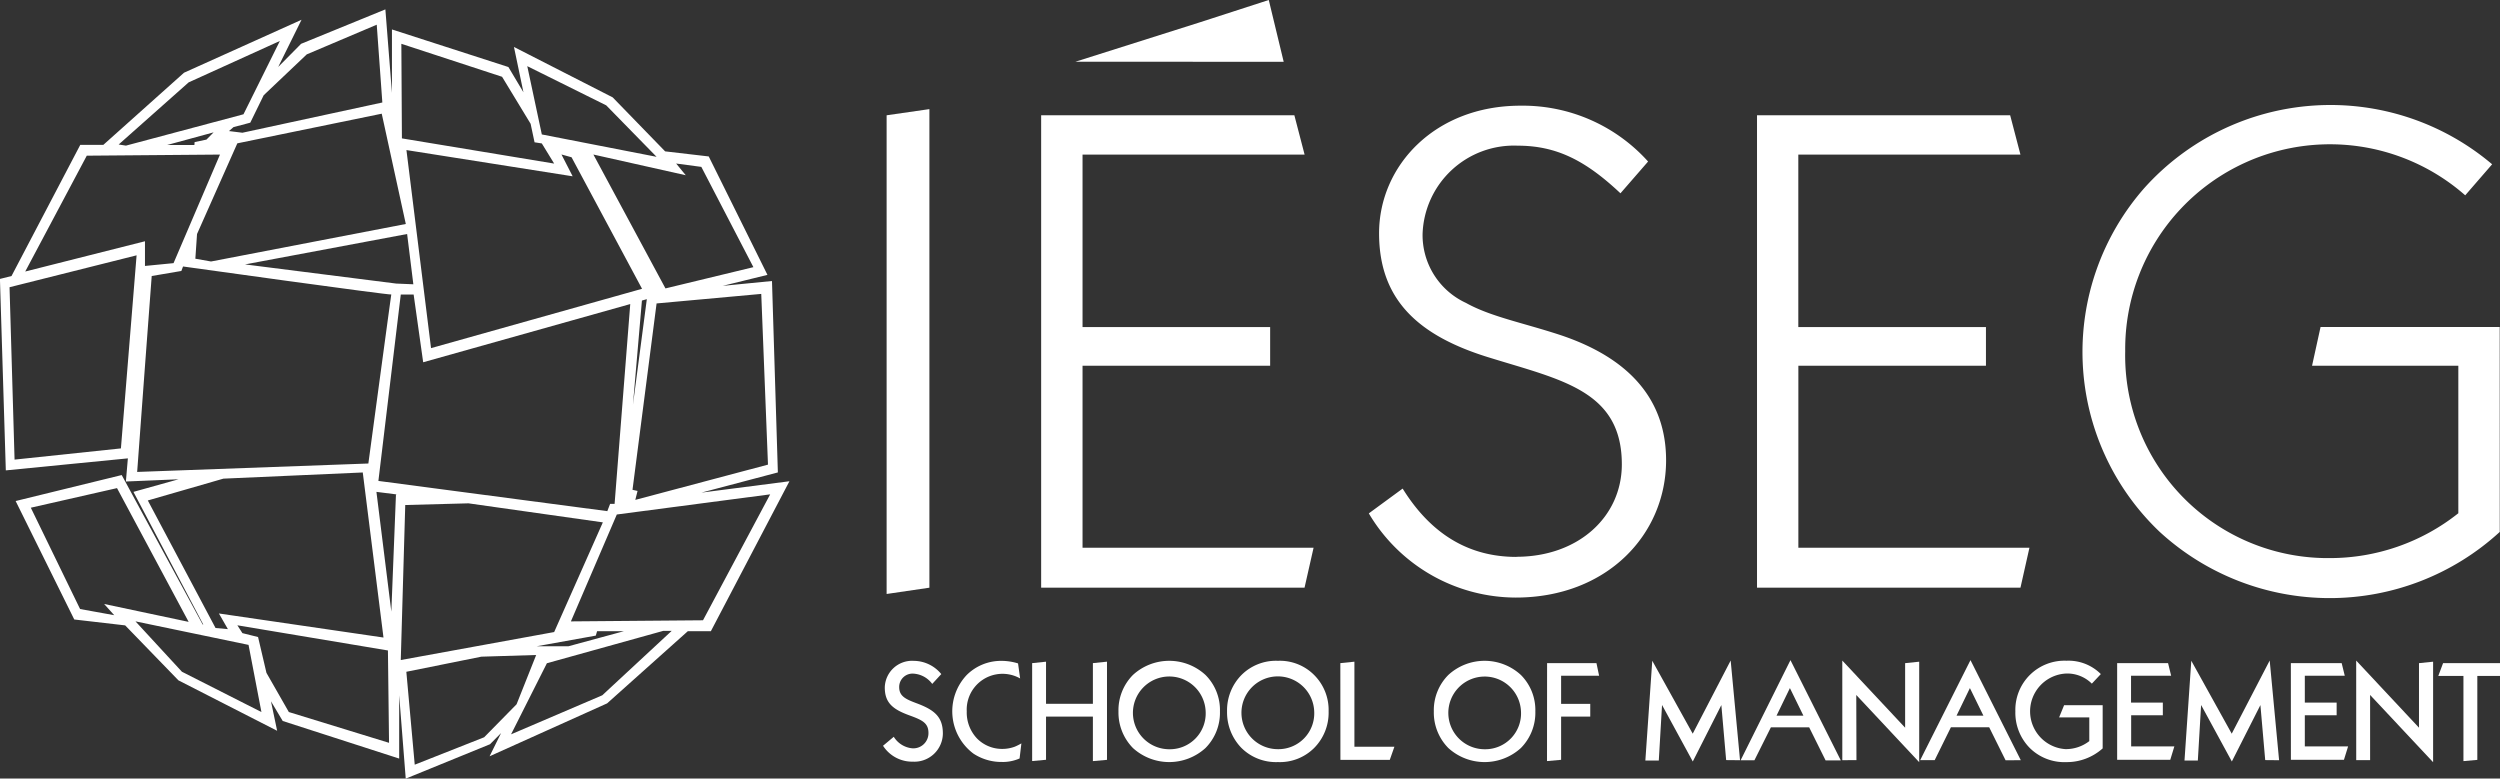 <svg xmlns="http://www.w3.org/2000/svg" width="162.056" height="50.468" viewBox="0 0 162.056 50.468">
    <rect x="0" y="0" width="162.056" height="50.468" fill="#333333" stroke="none"/>
    <g transform="translate(-358.535 -405.535)">
        <path d="M425.246,405.535l-4.465,1.446-8.068,2.555,13.5.005Z" transform="translate(15.534 0)" fill="#fff"/>
        <path d="M403.2,411.432l2.773-.4v31.023l-2.773.407Z" transform="translate(12.808 1.576)" fill="#fff"/>
        <path d="M410.986,411.343H427.4l.664,2.55H413.669V425.07H425.83v2.507H413.669v11.8h14.976l-.586,2.589H410.986Z"
              transform="translate(15.039 1.665)" fill="#fff"/>
        <g transform="translate(358.535 406.145)">
            <path d="M437.056,440.1c4.024,0,6.839-2.6,6.839-5.991,0-4.742-3.845-5.456-8.492-6.892-4.739-1.428-7.244-3.8-7.244-8.087,0-4.381,3.625-8.271,9.164-8.271a10.916,10.916,0,0,1,8.274,3.62l-1.791,2.059c-2.232-2.1-4.114-3.087-6.66-3.087a5.925,5.925,0,0,0-6.167,5.722,4.842,4.842,0,0,0,2.814,4.471c1.611.9,3.757,1.3,6.171,2.1,4.511,1.52,6.8,4.249,6.8,8.1,0,4.825-3.845,8.9-9.748,8.9a11.1,11.1,0,0,1-9.522-5.457l2.193-1.608q2.749,4.43,7.374,4.429"
                  transform="translate(-338.764 -404.618)" fill="#fff"/>
            <path d="M447.049,411.343h16.41l.667,2.55h-14.4V425.07h12.163v2.507H449.729v11.8h14.979l-.582,2.589H447.049Z"
                  transform="translate(-333.155 -404.48)" fill="#fff"/>
            <path d="M490.494,438.5a16.3,16.3,0,0,1-22.039,0,16.088,16.088,0,0,1-.983-22.312A16.214,16.214,0,0,1,490,414.668l-1.745,2.012a13.273,13.273,0,0,0-22.04,10.106,13.134,13.134,0,0,0,13.235,13.41,13.381,13.381,0,0,0,8.359-2.908v-9.563h-9.482l.551-2.509h11.613Z"
                  transform="translate(-328.454 -404.629)" fill="#fff"/>
            <path d="M403.718,443.749a1.581,1.581,0,0,0,1.206.748.982.982,0,0,0,1.042-.995c0-.65-.413-.84-1.215-1.134-1.113-.4-1.616-.831-1.616-1.817a1.77,1.77,0,0,1,1.882-1.724,2.32,2.32,0,0,1,1.78.858l-.587.637a1.633,1.633,0,0,0-1.2-.665.866.866,0,0,0-.942.867c0,.593.413.784,1.126,1.051,1.149.427,1.706.876,1.706,1.962a1.847,1.847,0,0,1-1.953,1.825,2.245,2.245,0,0,1-1.926-1.031Z"
                  transform="translate(-345.781 -396.599)" fill="#fff"/>
            <path d="M409.758,445.381a3.306,3.306,0,0,1-1.875-.539,3.427,3.427,0,0,1-.436-5.1,3.153,3.153,0,0,1,2.265-.914,3.666,3.666,0,0,1,1.06.165l.136.975a2.321,2.321,0,0,0-3.461,2.135,2.446,2.446,0,0,0,.665,1.755,2.273,2.273,0,0,0,1.589.677,2.337,2.337,0,0,0,.869-.147,3.77,3.77,0,0,0,.419-.211l-.117.977a2.716,2.716,0,0,1-1.114.229"
                  transform="translate(-344.78 -396.599)" fill="#fff"/>
            <path d="M410.532,438.963l.9-.094V441.6h3.038v-2.638l.914-.094v6.364l-.914.082v-2.886h-3.038v2.8l-.9.082Z"
                  transform="translate(-343.626 -396.587)" fill="#fff"/>
            <path d="M415.82,439.741a3.474,3.474,0,0,1,4.7,0,3.208,3.208,0,0,1,.939,2.364,3.245,3.245,0,0,1-.939,2.375,3.492,3.492,0,0,1-4.7,0,3.286,3.286,0,0,1-.939-2.375,3.248,3.248,0,0,1,.939-2.364m4.712,2.364a2.358,2.358,0,1,0-2.356,2.453,2.323,2.323,0,0,0,2.356-2.453"
                  transform="translate(-342.379 -396.6)" fill="#fff"/>
            <path d="M421.29,439.741a3.165,3.165,0,0,1,2.356-.916,3.134,3.134,0,0,1,2.346.916,3.2,3.2,0,0,1,.942,2.364,3.242,3.242,0,0,1-.942,2.375,3.149,3.149,0,0,1-2.346.91,3.181,3.181,0,0,1-2.356-.91,3.3,3.3,0,0,1-.939-2.375,3.259,3.259,0,0,1,.939-2.364M426,442.1a2.359,2.359,0,1,0-2.357,2.453A2.323,2.323,0,0,0,426,442.1"
                  transform="translate(-340.81 -396.6)" fill="#fff"/>
            <path d="M426.058,438.963l.912-.094v5.512h2.593l-.3.852h-3.2Z" transform="translate(-339.174 -396.587)"
                  fill="#fff"/>
            <path d="M431.71,439.741a3.473,3.473,0,0,1,4.7,0,3.218,3.218,0,0,1,.939,2.364,3.255,3.255,0,0,1-.939,2.375,3.491,3.491,0,0,1-4.7,0,3.273,3.273,0,0,1-.942-2.375,3.235,3.235,0,0,1,.942-2.364m4.708,2.364a2.356,2.356,0,1,0-2.352,2.453,2.321,2.321,0,0,0,2.352-2.453"
                  transform="translate(-337.824 -396.6)" fill="#fff"/>
            <path d="M436.474,438.942h3.2l.172.817h-2.463v1.825h1.889v.825h-1.889v2.8l-.914.082Z"
                  transform="translate(-336.188 -396.566)" fill="#fff"/>
            <path d="M441.871,438.826l2.622,4.727,2.46-4.743.607,6.463-.9-.008-.311-3.566-1.852,3.657-1.993-3.663-.21,3.6h-.871Z"
                  transform="translate(-334.767 -396.604)" fill="#fff"/>
            <path d="M469.025,438.826l2.621,4.727,2.461-4.743.609,6.463-.9-.008-.311-3.566-1.852,3.657-1.992-3.663-.212,3.6h-.865Z"
                  transform="translate(-326.98 -396.604)" fill="#fff"/>
            <path d="M449.454,438.791l3.264,6.5h-.986l-1.065-2.144h-2.482l-1.068,2.136-.894,0Zm.839,3.6-.875-1.789-.867,1.789Z"
                  transform="translate(-333.392 -396.609)" fill="#fff"/>
            <path d="M451.345,438.812l4.073,4.352v-4.184l.912-.094V445.4l-4.079-4.357.012,4.222-.917.006Z"
                  transform="translate(-331.923 -396.603)" fill="#fff"/>
            <path d="M458.529,438.791l3.262,6.486-.987.005-1.062-2.139H457.26l-1.05,2.128h-.939Zm.839,3.6-.876-1.789-.866,1.789Z"
                  transform="translate(-330.798 -396.609)" fill="#fff"/>
            <path d="M463.358,445.393a3.18,3.18,0,0,1-2.355-.911,3.246,3.246,0,0,1-.939-2.375,3.186,3.186,0,0,1,3.313-3.286,2.963,2.963,0,0,1,2.227.865l-.583.621a2.253,2.253,0,0,0-1.664-.656,2.454,2.454,0,0,0-.045,4.9,2.478,2.478,0,0,0,1.544-.519v-1.538H462.9l.323-.79h2.5v2.8a3.485,3.485,0,0,1-2.366.889"
                  transform="translate(-329.423 -396.601)" fill="#fff"/>
            <path d="M465.192,438.942h3.3l.2.817h-2.6V441.5h2.061v.822H466.1v2.019h2.8l-.265.867h-3.443Z"
                  transform="translate(-327.953 -396.566)" fill="#fff"/>
            <path d="M473.943,438.942h3.294l.2.817h-2.589V441.5h2.063v.822h-2.063v2.019h2.805l-.269.867h-3.439Z"
                  transform="translate(-325.444 -396.566)" fill="#fff"/>
            <path d="M477.234,438.812l4.071,4.352v-4.184l.915-.094V445.4l-4.084-4.357v4.224l-.9,0Z"
                  transform="translate(-324.5 -396.603)" fill="#fff"/>
            <path d="M483,439.77H481.37l.311-.829h3.689v.829H483.9v5.443l-.9.08Z"
                  transform="translate(-323.314 -396.566)" fill="#fff"/>
            <path d="M404,437.332l4.958-1.309-.381-12.408-3.194.314,2.9-.712-3.806-7.677-2.826-.329-3.4-3.5-6.4-3.268.615,2.938-.975-1.637-7.549-2.437v4.112l-.426-5.412-5.463,2.232-1.484,1.5,1.512-3.059-7.617,3.432-5.233,4.679h-1.494l-4.456,8.5-.75.188.381,12.411,7.912-.779-.129,1.5,3.415-.144-2.925.816,4.528,8.6-.045-.01-5.243-9.681-6.876,1.684,3.8,7.679,3.3.382L370.1,449.5l6.4,3.27-.4-1.911.762,1.276,7.549,2.437v-4.1l.425,5.4,5.463-2.23.717-.724-.745,1.505,7.619-3.43,5.233-4.679h1.493l5.092-9.719Zm3.881-12.881.436,11.066-8.6,2.286.145-.58-.327-.073,1.561-12.081Zm-23-9.324,10.775,1.7-.726-1.415.654.181,4.57,8.526-13.678,3.846Zm.448,8.7-1.11-.046-9.8-1.242,10.507-1.971Zm15.135.965-.9,6.839.582-6.749Zm1.9-8.792,1.633.217,3.375,6.5-5.7,1.378L397,415.416l5.987,1.342Zm-4.534-3.773,3.266,3.338-7.439-1.451-.943-4.426Zm-6.749-1.85,1.85,3.047.255,1.2.471.073.8,1.306-9.869-1.633-.036-6.131Zm-6.241,9.542-12.625,2.431-1.017-.181.109-1.6,2.612-5.878,9.361-1.922Zm-6.421-10.994L382.956,407l.363,5.043-9.07,1.96-.871-.108.291-.255,1.089-.289.87-1.778Zm-7.656,1.814,5.914-2.685-2.359,4.753-7.619,2.032-.472-.073Zm1.619,3.239-.463.47-.769.162-.014.187h-1.762Zm-8.222,1.513,8.635-.072-3.011,7.038-1.852.181v-1.6L360.17,423Zm2.213,18.975-6.894.726-.326-11.174,8.236-2.068Zm1.053,1.525c0-.109.943-12.7.943-12.7l1.922-.327.109-.291s13.5,1.886,13.5,1.814-1.487,10.958-1.487,10.958Zm.69,1.85,4.9-1.415,9.034-.4,1.343,10.7-10.668-1.56.582,1.015-.8-.072Zm-2.177,7.437-2.213-.4-3.194-6.568,5.588-1.27,4.644,8.671-5.479-1.161Zm4.389,3.665-3.011-3.266,7.329,1.525.835,4.353Zm6.93,2.612-1.451-2.539-.544-2.323-1.015-.253-.327-.508,9.76,1.632.072,5.987Zm6.944-14.1-.3,7.59-.966-7.762,1.345.17Zm-1.139-.881,1.451-12.082h.834l.618,4.39,13.423-3.773-1.015,12.952h-.291l-.181.472Zm1.451,11.61.29-10.049,4.1-.109,8.709,1.234-3.156,7.11Zm12.642-1.583.084-.287h1.74l-3.6.978h-2.06Zm-7.237,6.589-4.5,1.778-.544-6.023,4.861-.979,3.555-.109-1.27,3.194Zm7.655-2.72L391.663,453l2.323-4.608,7.547-2.1h.544Zm6.531-4.863-8.563.072,2.976-6.929,9.941-1.306Z"
                  transform="translate(-358.535 -406.009)" fill="#fff"/>
        </g>
    </g>
</svg>